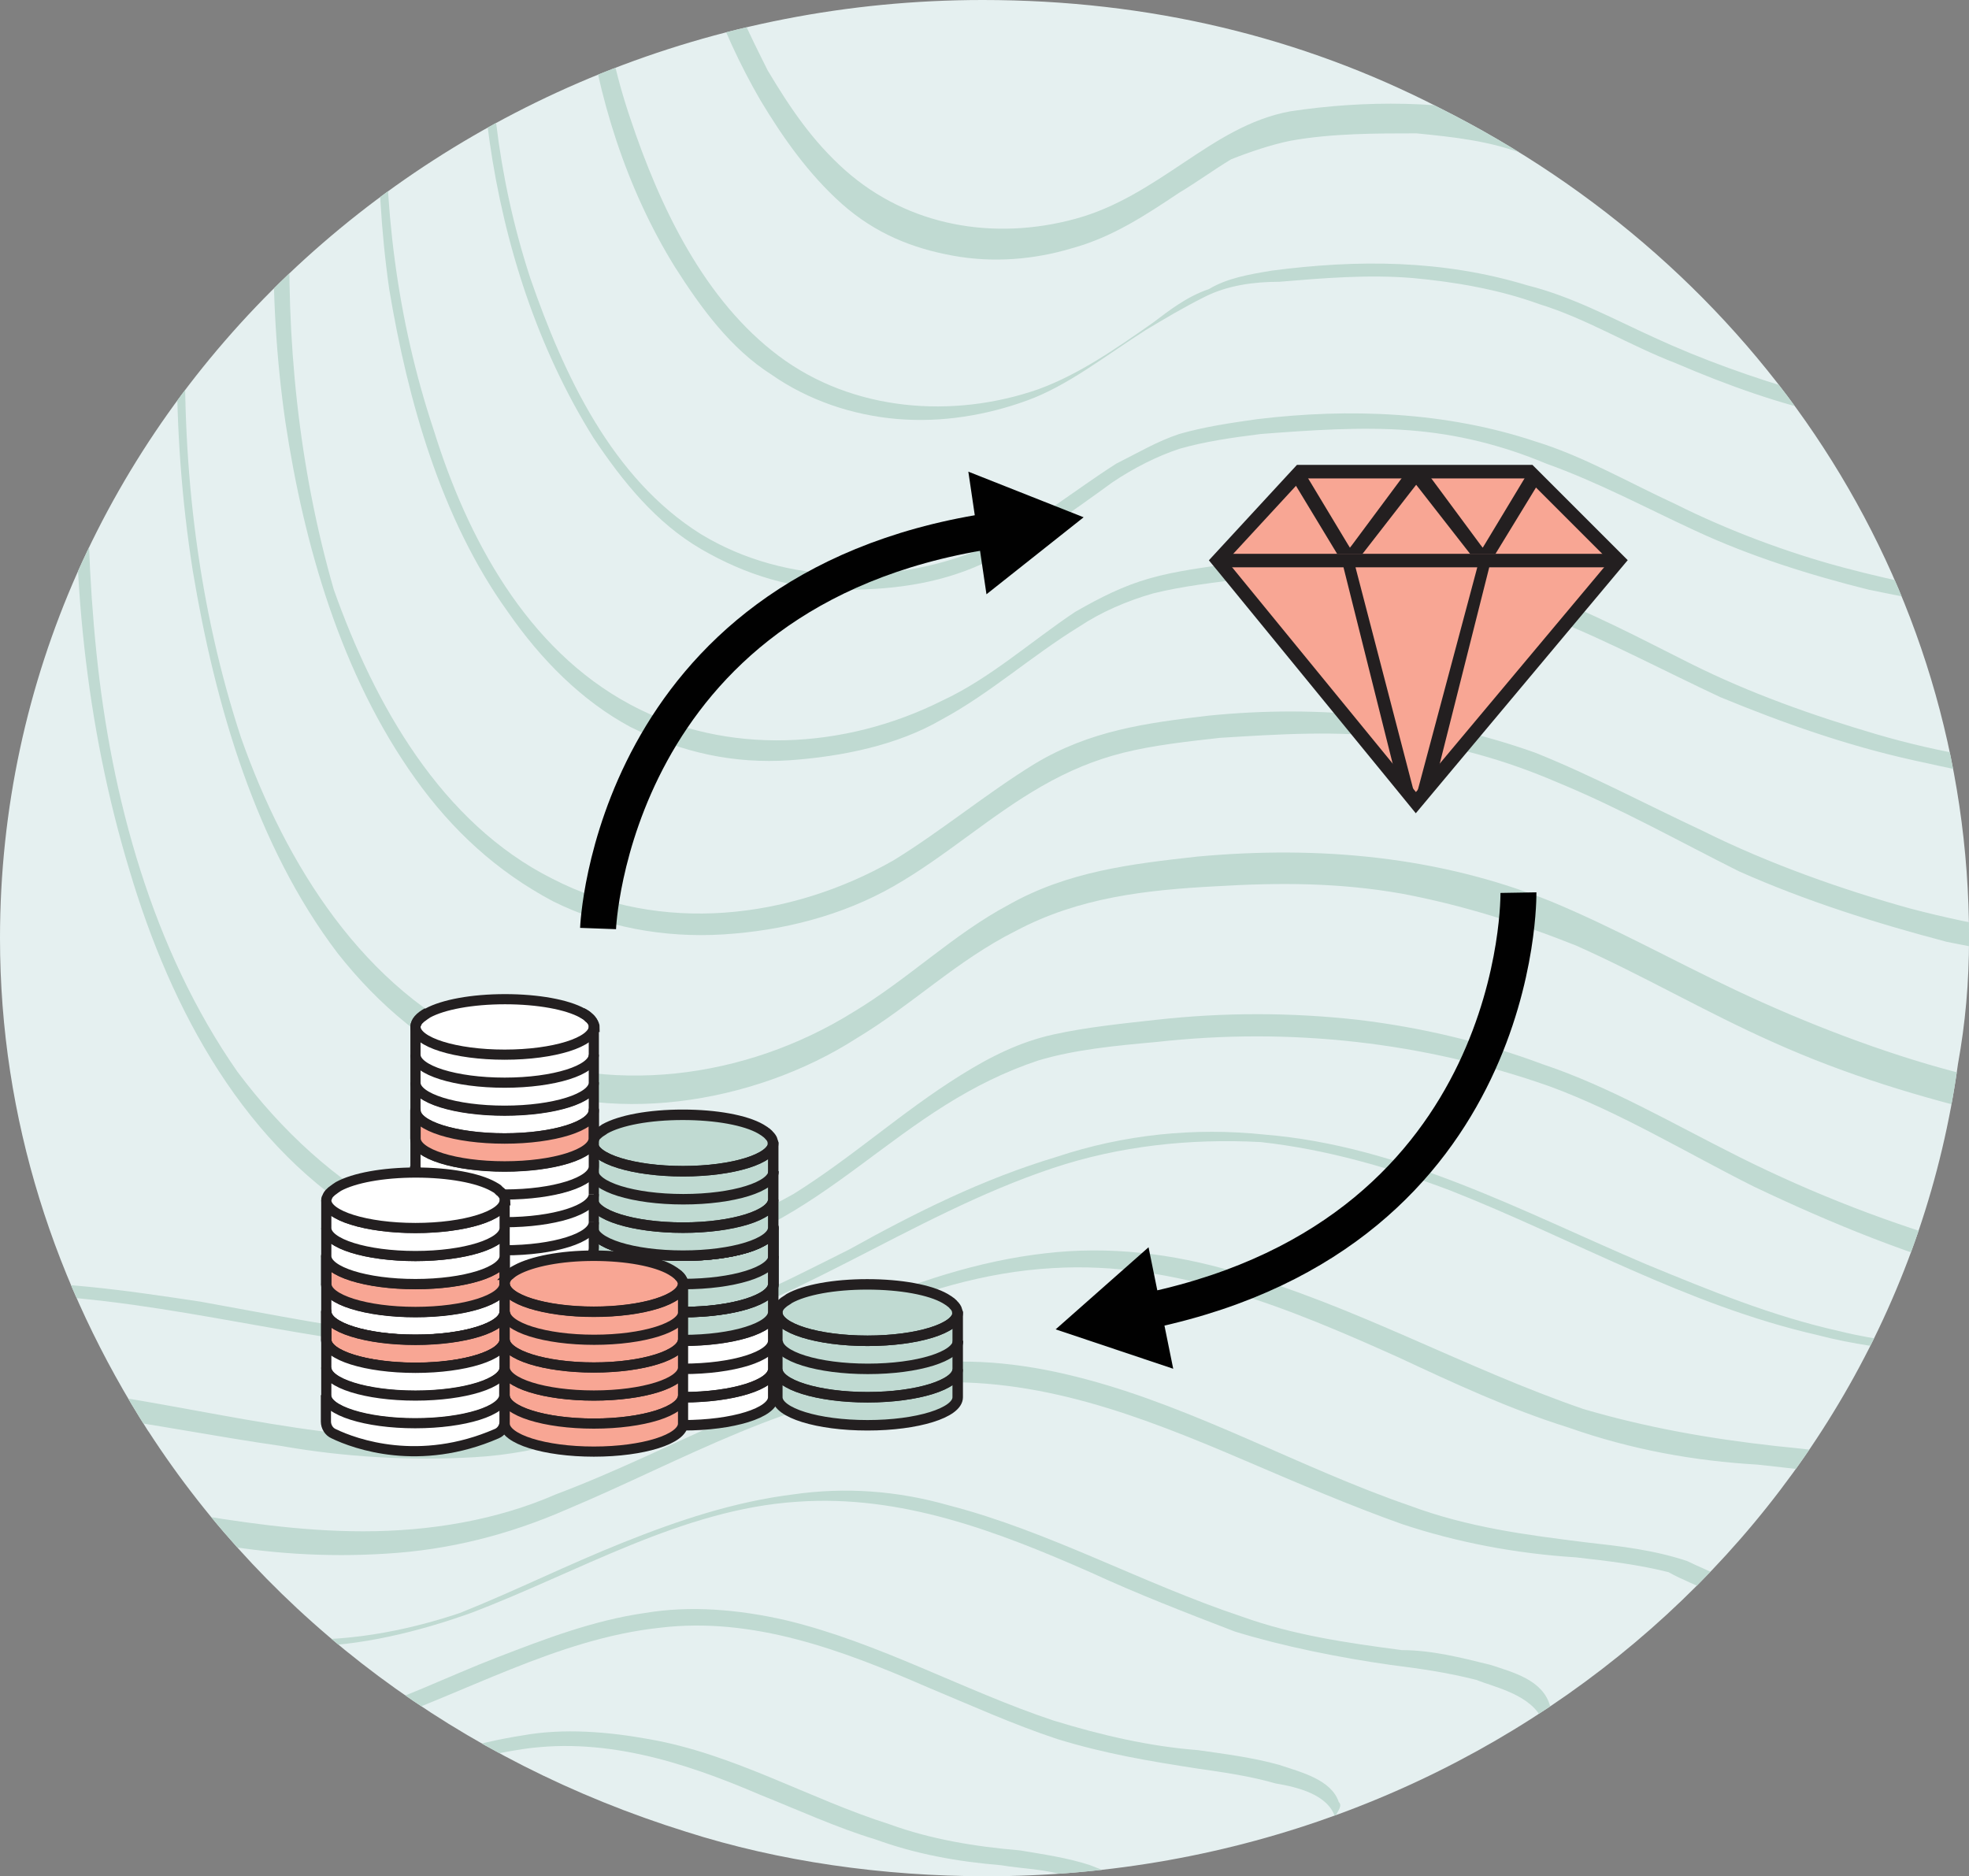 <?xml version="1.0" encoding="UTF-8"?>
<svg id="Layer_1" data-name="Layer 1" xmlns="http://www.w3.org/2000/svg" width="370.28" height="352.85" xmlns:xlink="http://www.w3.org/1999/xlink" viewBox="0 0 370.28 352.85">
  <rect x="0" y="0" width="370.28" height="352.85" fill="#808080" stroke="none"/>
  <defs>
    <clipPath id="clippath">
      <path d="M27.89,269.17C10.46,241.97,0,210.59,0,176.43,0,78.8,82.98,0,184.79,0,216.17,0,244.76,6.97,270.57,20.22h0c59.97,29.99,99.72,88.56,99.72,156.2,0,8.37-.7,16.04-2.09,23.71h0c-11.85,86.47-89.26,152.72-182.7,152.72-19.53,0-39.05-2.79-56.48-8.37-42.54-13.25-78.1-39.75-101.11-75.31" fill="none"/>
    </clipPath>
  </defs>
  <g>
    <path id="SVGID" d="M27.89,269.17C10.46,241.97,0,210.59,0,176.43,0,78.8,82.98,0,184.79,0,216.17,0,244.76,6.97,270.57,20.22h0c59.97,29.99,99.72,88.56,99.72,156.2,0,8.37-.7,16.04-2.09,23.71h0c-11.85,86.47-89.26,152.72-182.7,152.72-19.53,0-39.05-2.79-56.48-8.37-42.54-13.25-78.1-39.75-101.11-75.31" fill="#e5f0f0"/>
    <g clip-path="url(#clippath)">
      <g>
        <path d="M305.43,436.53h0c36.26-40.45,64.85-87.86,98.32-130.4,13.95-18.13,29.99-41.14,55.09-43.23,9.76-.7,18.83,.7,28.59,3.49,11.16,2.79,22.31,6.97,32.77,11.16,23.71,9.76,46.72,23.01,65.55,41.14,15.34,13.95,27.2,30.68,36.26,48.81,9.07,18.13,14.64,38.35,18.13,58.58,4.18,23.71,4.88,46.72,1.39,70.43-3.49,23.01-10.46,46.02-18.13,68.34-3.49,11.16-7.67,23.01-11.16,34.17-4.18,13.25-9.07,26.5-15.34,39.05-6.28,12.55-13.95,23.71-23.71,34.17-9.07,9.76-18.83,18.13-28.59,27.2-19.53,17.43-39.75,34.87-61.37,49.51-19.53,12.55-40.45,23.71-63.46,29.29-22.31,6.28-46.72,6.28-70.43,1.39-23.71-4.88-46.02-14.64-67.64-25.8-23.01-11.85-46.02-25.1-64.85-43.23-16.74-15.34-29.99-34.87-35.56-56.48-5.58-22.31-.7-46.02,9.07-66.94,9.76-20.92,23.71-39.05,36.96-57.88,16.04-22.31,33.47-42.54,51.6-63.46,9.76-9.76,18.13-19.53,26.5-29.29,.7-.7,.7-4.18,0-3.49-18.13,20.92-36.96,41.14-54.39,62.06-16.04,19.53-30.68,39.75-44.63,60.67-12.55,18.83-23.01,39.75-27.2,62.06-3.49,21.62,1.39,43.93,11.85,62.76,11.85,21.62,30.68,38.35,50.91,52.3,20.92,14.64,44.63,26.5,68.34,36.26,23.01,9.76,47.42,16.04,72.52,16.04,23.71,0,46.72-6.28,67.64-16.04,23.01-10.46,43.93-25.1,63.46-41.14,10.46-8.37,20.22-16.74,29.99-25.8,9.76-9.07,20.22-18.13,29.99-28.59,9.07-10.46,16.74-20.92,22.31-32.77,6.28-11.85,11.16-25.8,15.34-38.35,7.67-23.01,16.04-46.72,22.31-70.43,6.28-23.71,11.16-46.02,11.16-69.73,0-22.31-4.18-44.63-9.76-66.25-5.58-19.53-13.95-38.35-25.8-55.09-13.25-18.83-29.99-34.17-48.81-46.02-21.62-14.64-46.72-24.41-71.83-32.08-9.76-2.79-19.53-4.88-29.99-4.18-9.76,.7-19.53,4.88-27.2,11.16-10.46,8.37-18.83,19.53-27.2,29.99-8.37,10.46-16.74,21.62-24.41,32.77-16.74,23.01-32.08,46.72-49.51,69.04-8.37,11.16-16.74,21.62-25.8,31.38,.7,.7,0,4.18,.7,3.49h0Z" fill="#c0dad2"/>
        <path d="M603.19,588.55h0c-7.67,23.01-16.04,46.02-32.08,64.85-7.67,9.07-16.74,17.43-25.1,25.1-9.07,7.67-17.43,15.34-26.5,22.31-32.77,27.2-71.13,51.6-114.36,54.39-21.62,1.39-43.23-3.49-62.76-11.16-20.92-7.67-40.45-18.13-59.27-29.99-18.83-11.85-36.26-25.8-48.81-43.93-11.16-16.04-18.13-34.87-16.74-55.09,1.39-20.22,10.46-39.05,20.92-55.79,11.16-18.13,23.71-35.56,36.26-52.3,14.64-18.83,30.68-36.96,46.72-55.09,16.04-18.13,30.68-36.96,44.63-56.48,13.95-19.53,27.89-39.75,42.54-59.27,6.97-9.76,14.64-19.53,22.31-27.89,6.97-7.67,16.04-15.34,26.5-17.43,10.46-2.09,20.92-.7,30.68,2.09,11.16,2.79,22.31,6.97,32.77,11.85,20.92,9.07,41.14,20.92,57.18,36.96,13.25,12.55,23.71,27.2,31.38,43.93,7.67,16.04,12.55,34.17,16.04,51.6,3.49,20.22,4.18,41.14,1.39,62.06-2.79,20.22-9.07,40.45-15.34,59.97-2.09,9.76-5.58,19.53-8.37,29.29-.7,2.09,2.09,2.79,2.79,.7,13.25-40.45,28.59-81.59,27.2-124.82-.7-19.53-4.88-39.05-10.46-57.88-5.58-17.43-13.25-33.47-24.41-48.12-11.85-16.74-27.89-29.99-45.33-41.14-20.22-12.55-42.54-22.31-66.25-27.89-9.76-2.79-20.22-3.49-30.68-1.39-9.76,2.79-18.83,9.76-25.8,17.43-8.37,9.07-15.34,18.83-23.01,28.59-7.67,9.76-14.64,20.22-22.31,30.68-13.95,20.22-28.59,40.45-43.93,59.97-15.34,19.53-32.77,37.66-48.81,56.48-15.34,18.13-29.29,36.26-42.54,55.79-11.85,16.74-23.01,34.17-29.99,53.69-6.97,19.53-7.67,39.05-1.39,57.88,6.28,19.53,18.83,36.26,34.17,49.51,17.43,15.34,38.35,27.89,59.27,38.35,19.53,9.76,39.75,18.13,61.37,21.62,20.92,3.49,42.54,2.09,63.46-4.18,20.92-6.28,39.75-16.74,57.18-29.29,19.53-13.25,36.96-29.29,55.09-44.63,9.07-7.67,17.43-16.04,25.1-25.8,7.67-9.07,13.95-19.53,18.83-30.68,4.88-11.16,8.37-22.31,12.55-33.47,.7-3.49-1.39-3.49-2.09-1.39h0Z" fill="#c0dad2"/>
        <path d="M592.73,582.97h0c-6.97,20.22-13.95,40.45-27.89,57.18-6.97,7.67-14.64,15.34-22.31,21.62-7.67,6.97-15.34,13.25-23.01,19.53-29.29,23.71-62.76,45.33-101.11,47.42-38.35,2.09-75.31-16.74-106.69-36.96-16.04-10.46-31.38-23.01-42.54-39.05-9.76-14.64-16.04-32.08-14.64-49.51,1.39-18.13,9.76-34.87,18.83-49.51,9.76-16.04,20.92-32.08,32.77-47.42,12.55-16.74,26.5-32.77,40.45-48.12,13.95-16.04,26.5-32.77,39.05-50.21,12.55-17.43,23.71-34.87,36.96-51.6,6.28-8.37,12.55-16.74,20.22-24.41,6.28-6.97,13.95-12.55,23.71-13.95,9.07-1.39,18.83,.7,27.89,3.49,9.76,2.79,19.53,6.28,29.29,11.16,18.13,8.37,35.56,19.53,50.21,33.47,11.16,11.16,20.92,24.41,27.2,39.05,6.97,14.64,11.16,29.99,13.95,46.02,3.49,18.13,4.18,36.26,1.39,54.39-2.79,18.13-7.67,35.56-13.25,53-4.88,6.97-7.67,16.04-10.46,24.41,0,.7-.7,2.09,0,2.09,.7,.7,1.39-.7,1.39-.7,11.85-35.56,25.1-71.13,24.41-108.78-.7-17.43-3.49-34.87-8.37-51.6-4.88-15.34-11.16-29.99-20.22-43.23-22.31-32.08-59.27-52.3-96.23-63.46-9.07-2.79-18.13-4.18-27.89-2.79-9.07,1.39-16.74,6.97-23.01,13.95-6.97,7.67-13.25,16.04-19.53,24.41-6.28,8.37-12.55,17.43-18.83,26.5-12.55,18.13-25.1,36.26-38.35,53.69-13.25,16.74-27.89,32.77-41.84,49.51-13.95,16.04-26.5,33.47-38.35,50.91-10.46,14.64-20.22,29.99-26.5,47.42-6.28,16.74-7.67,34.17-2.79,50.91,4.88,16.74,16.04,32.77,29.29,45.33,14.64,13.95,32.77,24.41,50.91,34.17,16.74,9.07,34.87,16.74,54.39,20.22,18.83,3.49,37.66,2.09,55.79-2.79,18.13-5.58,34.87-13.95,50.91-25.1,17.43-11.85,33.47-25.8,48.81-39.75,7.67-6.97,15.34-13.95,22.31-22.31,6.97-8.37,11.85-17.43,16.74-27.2,4.18-9.76,7.67-19.53,11.16-29.29,0-.7,.7-2.09,0-2.09-3.49-1.39-4.18-.7-4.18,0h0Z" fill="#c0dad2"/>
        <path d="M581.58,578.09h0c-6.28,17.43-12.55,34.87-24.41,49.51-5.58,6.97-12.55,13.25-19.53,18.83-6.97,6.28-13.25,11.16-20.22,16.74-25.1,20.22-54.39,38.35-87.86,39.75-16.74,.7-32.77-3.49-48.12-9.07-15.34-6.28-30.68-15.34-44.63-24.41-13.95-9.76-26.5-20.92-35.56-34.87-7.67-12.55-12.55-27.89-11.16-42.54,1.39-15.34,8.37-29.99,16.74-42.54,8.37-14.64,18.13-28.59,28.59-41.84,11.16-14.64,23.01-28.59,34.87-41.84,11.85-13.95,23.01-28.59,33.47-43.93,10.46-15.34,20.92-30.68,32.08-45.33,5.58-6.97,10.46-14.64,17.43-20.92,5.58-5.58,12.55-9.07,20.92-9.76,8.37-.7,16.74,2.09,24.41,4.18,8.37,2.79,16.74,6.28,25.1,10.46,15.34,7.67,29.99,17.43,41.84,29.29,19.53,20.22,29.99,46.02,34.87,73.92,2.79,15.34,2.79,31.38,.7,47.42-2.09,16.04-6.97,30.68-11.85,46.02-2.79,5.58-5.58,13.25-7.67,20.92,0,.7-.7,2.09,0,2.09,.7,.7,1.39,0,2.09-.7,10.46-30.68,22.31-62.06,20.92-94.84-.7-15.34-3.49-29.99-7.67-44.63-4.18-13.25-9.76-26.5-17.43-37.66-19.53-27.89-50.21-46.02-82.29-56.48-7.67-2.79-16.04-4.88-23.71-4.18-8.37,.7-14.64,4.18-20.22,9.07-6.97,6.28-11.85,13.25-17.43,20.92-5.58,7.67-11.16,15.34-16.74,23.01-11.16,15.34-21.62,31.38-32.77,46.72-11.16,15.34-23.71,29.29-35.56,43.23-11.85,14.64-23.01,29.29-33.47,44.63-9.07,13.25-17.43,26.5-23.01,41.14-5.58,14.64-6.97,29.99-2.79,45.33,4.18,15.34,13.25,27.89,23.71,39.05,12.55,12.55,27.89,22.31,43.93,31.38,14.64,8.37,29.99,15.34,46.72,18.83,16.04,3.49,32.08,2.79,48.12-2.09,16.04-4.18,31.38-11.85,44.63-20.92,14.64-9.76,28.59-21.62,41.84-33.47,6.97-6.28,13.25-12.55,19.53-19.53,5.58-6.97,11.16-15.34,14.64-23.71,3.49-8.37,6.97-17.43,9.76-25.8,0-.7,.7-2.09,0-2.09-2.09-.7-2.79,0-2.79,.7h0Z" fill="#c0dad2"/>
        <path d="M486.74,188.98h0c-4.88,6.97-10.46,13.95-15.34,20.92-4.88,6.28-9.76,12.55-14.64,18.13-4.88,5.58-10.46,9.76-17.43,12.55-6.97,2.09-13.95,2.79-21.62,2.09-31.38-2.09-62.76-11.16-90.65-25.1-12.55-6.28-24.41-13.25-36.96-17.43-11.16-4.18-23.01-6.97-34.87-8.37-12.55-1.39-25.1-1.39-37.66,0-6.28,.7-13.25,1.39-19.53,2.79-6.28,1.39-11.85,4.18-17.43,7.67-11.16,6.97-20.22,15.34-31.38,22.31-11.16,6.28-23.71,10.46-36.96,11.16-13.25,.7-25.8-1.39-36.96-6.97-12.55-6.97-22.31-16.04-30.68-27.2-16.04-23.01-23.71-51.6-26.5-78.8-2.79-27.2-2.09-57.88,2.79-86.47C31.38-26.5,59.97-83.68,96.23-135.98c18.83-27.2,39.75-53,61.37-77.4,20.92-23.01,43.23-44.63,69.73-61.37,11.85-7.67,25.1-13.95,39.05-16.04,14.64-2.09,29.99,.7,43.93,5.58,25.1,8.37,49.51,18.13,73.22,29.29,47.42,23.01,93.44,53.69,126.22,95.53,33.47,41.84,51.6,92.75,53,145.74,.7,25.8-2.79,52.3-10.46,77.4-8.37,29.99-22.31,58.58-38.35,85.07-8.37,13.95-18.13,27.89-27.2,41.14-.7,.7-.7,4.18,.7,2.79,35.56-50.21,66.94-105.3,75.31-167.36,6.97-52.3-2.09-106.69-27.2-152.72-25.8-47.42-66.94-83.68-112.97-110.88-23.71-13.95-48.12-25.8-73.92-36.26-12.55-4.88-25.1-9.76-37.66-13.95-13.95-4.18-28.59-7.67-43.23-4.88-14.64,2.09-28.59,9.76-41.14,17.43-12.55,7.67-25.1,18.13-36.96,28.59-23.71,21.62-44.63,46.02-64.85,71.13C83.68-126.22,48.81-69.73,29.29-6.28,13.25,48.12,7.67,108.78,24.41,163.87c7.67,25.8,21.62,52.3,46.02,66.25,23.01,13.25,51.6,11.85,74.61,0,11.85-6.28,21.62-15.34,32.77-22.31,5.58-3.49,11.16-6.28,17.43-8.37,6.97-2.09,14.64-2.79,22.31-3.49,25.1-2.79,50.21,0,73.92,8.37,13.25,4.88,25.8,12.55,38.35,18.83,14.64,6.97,29.99,13.25,46.02,17.43,15.34,4.18,30.68,6.97,46.72,6.97,6.97,0,13.95-.7,20.22-3.49,6.28-2.79,11.16-7.67,16.04-13.25,10.46-11.85,20.22-25.1,29.29-37.66-.7-2.09-.7-6.28-1.39-4.18h0Z" fill="#c0dad2"/>
        <path d="M526.49-111.57h0c19.53,47.42,23.71,99.02,10.46,147.83-8.37,29.99-21.62,58.58-38.35,84.38-7.67,13.25-16.74,25.8-25.8,37.66-9.07,11.85-18.13,24.41-27.89,35.56-4.18,4.88-9.07,9.07-15.34,11.85-6.28,2.79-13.25,3.49-20.22,2.79-13.95-.7-27.89-3.49-41.84-6.97-13.25-3.49-27.89-9.07-41.14-15.34-11.85-5.58-23.01-11.85-34.87-16.74-20.92-8.37-43.23-10.46-66.25-8.37-12.55,1.39-24.41,2.79-35.56,9.07-10.46,5.58-18.83,13.95-29.29,20.22-20.22,12.55-46.02,16.04-68.34,6.28-23.71-10.46-38.35-34.17-46.72-57.88-16.04-48.81-12.55-104.6,2.09-154.81,16.74-57.18,48.12-108.78,85.07-155.51,18.13-23.01,37.66-46.02,59.27-65.55,10.46-9.76,21.62-18.83,33.47-27.2,11.16-7.67,23.01-14.64,36.26-18.13,25.8-7.67,51.6,3.49,75.31,12.55,23.01,8.37,45.33,18.83,66.25,30.68,42.54,23.71,81.59,55.09,107.39,96.23,6.28,9.76,11.85,20.22,16.04,31.38,.7,1.39,2.09-2.09,1.39-2.79-18.83-46.02-54.39-82.98-95.53-110.88-20.92-13.95-42.54-25.8-65.55-36.26-11.16-4.88-23.01-9.76-34.17-13.95-11.85-4.18-23.71-9.07-36.26-11.16-13.25-2.79-26.5-2.09-39.75,2.79-13.25,4.88-25.1,11.85-36.26,20.22-23.71,16.74-44.63,38.35-63.46,60.67C116.45-157.6,80.89-106.69,57.88-49.51,37.66-.7,27.89,54.39,36.26,107.39c4.18,25.1,11.85,51.6,27.2,71.83,7.67,9.76,17.43,18.13,29.29,23.01,11.16,4.88,23.01,6.28,34.87,4.88,11.85-1.39,23.71-5.58,33.47-11.85,10.46-6.28,18.83-14.64,29.99-20.22,11.85-6.28,24.41-7.67,37.66-8.37,11.85-.7,23.01-.7,34.87,1.39,11.16,2.09,22.31,5.58,32.77,9.76,12.55,5.58,24.41,12.55,36.96,18.13,13.95,6.28,27.89,10.46,42.54,13.95,6.97,1.39,14.64,2.79,21.62,3.49,6.28,.7,13.25,1.39,20.22,.7,13.25-1.39,22.31-9.76,30.68-20.22,9.76-11.85,19.53-24.41,28.59-37.66,18.13-25.8,34.87-52.3,47.42-81.59,11.16-25.1,18.13-52.3,20.92-79.5,2.09-24.41,0-49.51-5.58-73.22-2.79-12.55-6.97-24.41-11.85-35.56,0-2.09-1.39,1.39-1.39,2.09h0Z" fill="#c0dad2"/>
        <path d="M509.05-118.55h0c18.13,43.23,20.92,91.35,8.37,135.98-7.67,27.2-20.22,53.69-35.56,77.4-7.67,11.85-16.04,23.71-24.41,35.56-8.37,11.16-16.74,22.31-25.8,32.77-4.18,4.88-8.37,9.07-14.64,11.16-5.58,2.79-11.85,2.79-18.13,2.79-13.25-.7-26.5-2.79-39.75-6.28-12.55-3.49-26.5-8.37-39.05-14.64-10.46-4.88-20.92-10.46-31.38-14.64-19.53-6.97-40.45-9.07-61.37-6.97-11.85,1.39-22.31,2.79-32.77,9.07-9.07,5.58-17.43,12.55-26.5,18.13-19.53,11.16-43.93,13.95-64.15,3.49-20.92-10.46-33.47-32.77-41.14-54.39-13.25-46.02-9.76-96.93,3.49-142.26,15.34-52.3,44.63-99.02,78.1-141.56,16.74-21.62,34.87-42.54,55.09-60.67,9.76-9.07,19.53-17.43,30.68-24.41,10.46-6.97,21.62-13.95,33.47-17.43,23.71-7.67,48.12,2.09,70.43,10.46,20.92,7.67,41.84,17.43,61.37,28.59,39.05,21.62,75.31,50.91,99.02,89.26,5.58,8.37,10.46,18.13,14.64,28.59,.7,2.09,3.49-.7,2.79-2.09-17.43-42.54-50.21-76.71-87.86-102.51-18.83-13.25-39.75-23.71-60.67-33.47-10.46-4.88-20.92-9.07-31.38-12.55-11.16-4.18-22.31-8.37-34.17-11.16-12.55-2.79-24.41-2.09-36.96,1.39-11.85,4.18-23.01,10.46-33.47,18.13-22.31,15.34-41.14,34.87-59.27,54.39-37.66,42.54-71.83,89.96-93.44,142.95C56.48-18.83,46.72,31.38,53.69,79.5c3.49,23.01,10.46,47.42,24.41,66.94,6.97,9.76,15.34,17.43,25.8,23.01,9.76,4.88,20.92,6.97,32.08,6.28,11.16-.7,22.31-3.49,32.08-9.07,9.76-5.58,18.13-13.25,27.89-18.83,4.88-2.79,9.76-4.88,15.34-6.28,5.58-1.39,11.85-2.09,18.13-2.79,11.16-.7,22.31-1.39,32.77,0,11.16,1.39,20.92,4.18,30.68,8.37,11.85,4.88,23.01,11.16,34.17,16.74,12.55,5.58,25.8,9.76,39.05,13.25,6.97,1.39,13.95,2.79,20.92,3.49,6.28,.7,12.55,1.39,18.83,1.39,6.28-.7,11.85-2.09,16.74-4.88,4.88-3.49,9.07-7.67,12.55-11.85,9.07-10.46,18.13-22.31,26.5-33.47,17.43-23.71,33.47-48.81,45.33-75.31,10.46-23.71,18.13-48.12,20.22-73.92,2.09-23.01,.7-46.72-4.88-69.04-2.79-11.16-6.28-22.31-10.46-32.77-.7-3.49-3.49-1.39-2.79,.7h0Z" fill="#c0dad2"/>
        <path d="M493.01-125.52h0C509.05-85.77,512.54-41.14,499.99,0c-3.49,12.55-9.07,24.41-13.95,36.26-5.58,11.85-11.85,23.71-19.53,34.87-6.97,11.16-14.64,21.62-23.01,32.08-7.67,9.76-15.34,20.22-24.41,29.29-4.18,4.18-8.37,8.37-13.95,9.76-4.88,2.09-10.46,2.09-16.04,2.09-11.85-.7-24.41-2.79-36.26-6.28-11.85-3.49-23.71-7.67-34.87-13.25-9.76-4.88-18.83-9.76-28.59-13.25-18.83-6.28-38.35-7.67-57.88-5.58-4.88,.7-10.46,1.39-15.34,2.79-4.88,1.39-9.07,3.49-13.95,6.28-8.37,5.58-16.04,12.55-25.1,16.74-18.13,9.07-40.45,10.46-58.58,.7-19.53-10.46-30.68-31.38-36.96-51.6-13.95-41.84-10.46-87.17,2.09-129.01,14.64-48.12,41.84-91.35,73.22-130.4,15.34-19.53,32.08-37.66,50.21-54.39,9.07-8.37,18.83-16.04,29.29-23.01,9.76-6.28,19.53-11.85,30.68-15.34,21.62-6.28,43.93,2.79,64.15,9.76,19.53,6.97,38.35,15.34,56.48,25.8,36.26,20.22,69.04,46.72,91.35,82.29,4.88,9.76,9.76,18.83,13.95,27.89,.7,1.39,2.09-2.09,1.39-2.79-16.04-39.05-46.02-71.13-80.89-94.84-17.43-11.85-36.26-21.62-55.09-30.68-9.76-4.18-19.53-8.37-29.29-11.85-9.76-3.49-20.92-7.67-31.38-9.76-11.16-2.09-23.01-1.39-33.47,2.79-11.16,4.18-21.62,10.46-31.38,17.43-20.22,13.95-37.66,31.38-53.69,50.21-34.87,39.05-65.55,82.29-85.77,130.4-17.43,40.45-26.5,85.07-20.22,129.01,3.49,20.92,9.76,43.23,22.31,60.67,6.28,9.07,13.95,16.74,23.01,21.62,9.76,4.88,19.53,6.97,29.99,6.28,9.76-.7,20.22-2.79,28.59-7.67,9.07-4.88,16.74-11.85,25.8-17.43,4.18-2.79,9.07-4.88,13.95-6.28,5.58-1.39,11.85-2.09,17.43-2.79,9.76-.7,20.22-1.39,29.99,0,9.76,1.39,18.83,3.49,27.89,7.67,10.46,4.18,20.92,9.76,31.38,14.64,11.85,4.88,23.71,9.07,36.26,11.85,6.28,1.39,12.55,2.79,18.83,3.49,5.58,.7,11.85,1.39,17.43,.7,5.58-.7,10.46-2.09,15.34-4.88,4.18-2.79,8.37-6.97,11.85-11.16,8.37-9.76,16.74-20.22,25.1-30.68,16.04-21.62,29.99-43.93,41.14-68.34,9.76-21.62,16.74-43.93,18.83-66.94,2.09-20.92,.7-41.84-4.18-62.06-2.79-10.46-5.58-20.92-9.76-30.68-.7-2.09-2.09,1.39-1.39,2.09h0Z" fill="#c0dad2"/>
        <path d="M475.58-132.49h0c14.64,36.26,17.43,76.71,6.28,113.67-3.49,11.16-8.37,21.62-13.25,32.08-5.58,11.16-11.16,21.62-18.13,32.08-6.97,10.46-13.95,20.22-21.62,29.29-6.97,9.07-14.64,18.13-22.31,26.5-3.49,3.49-7.67,6.97-11.85,9.07-4.88,2.09-10.46,2.09-16.04,2.09-11.16-.7-21.62-2.79-32.08-5.58-10.46-2.79-21.62-6.97-31.38-11.85-9.07-4.18-17.43-9.07-26.5-11.85-16.74-5.58-34.87-6.28-52.3-4.18-4.88,.7-9.76,1.39-14.64,2.79-4.18,1.39-7.67,3.49-11.85,5.58-7.67,4.88-15.34,11.16-23.71,15.34-17.43,7.67-38.35,7.67-54.39-2.09-16.74-10.46-25.8-29.99-32.08-48.12-12.55-38.35-8.37-78.8,3.49-116.45,13.95-43.23,38.35-82.29,66.94-117.15,13.95-17.43,29.29-34.17,46.02-48.81,8.37-6.97,16.74-13.95,25.8-20.22s18.13-11.16,28.59-13.95c20.22-5.58,40.45,2.09,58.58,9.07,17.43,6.28,34.87,13.95,50.91,23.01,32.77,18.13,62.76,42.54,82.98,74.61,4.88,8.37,9.07,16.04,12.55,25.1,.7,2.09,2.79-.7,2.09-2.09-14.64-35.56-41.14-64.85-73.22-86.47-16.04-11.16-32.77-20.22-50.21-27.89-8.37-4.18-17.43-7.67-26.5-10.46-9.07-3.49-18.83-6.97-28.59-9.07-10.46-2.09-20.92-2.09-30.68,1.39-9.76,3.49-19.53,9.07-27.89,14.64-18.83,12.55-34.87,27.89-49.51,44.63-32.08,34.87-61.37,74.61-80.19,118.55-15.34,36.26-24.41,76.71-18.83,115.76,2.79,19.53,9.07,39.05,19.53,55.79,5.58,8.37,11.85,16.04,20.22,20.92,8.37,4.88,17.43,7.67,27.2,7.67s18.83-1.39,27.2-5.58c7.67-3.49,15.34-9.07,23.01-14.64,4.18-2.79,8.37-4.88,12.55-6.28,4.88-1.39,9.76-2.09,15.34-2.79,9.07-.7,18.83-1.39,27.89-.7,9.07,.7,17.43,2.79,25.8,6.28,9.76,3.49,18.83,8.37,27.89,12.55,10.46,4.88,21.62,8.37,32.77,11.16,10.46,2.09,22.31,4.88,32.77,4.18,4.88,0,9.76-1.39,13.95-4.18,4.18-2.79,7.67-6.28,11.16-9.76,7.67-9.07,15.34-18.13,23.01-27.2,6.97-9.07,14.64-19.53,20.92-29.29,6.28-10.46,12.55-20.92,17.43-32.08,5.58-11.16,9.76-20.92,12.55-32.77,2.79-9.07,4.88-18.83,5.58-28.59,2.09-19.53,.7-39.05-3.49-57.88-2.09-9.76-4.88-18.83-9.07-27.89,.7-2.09-1.39,.7-.7,2.09h0Z" fill="#c0dad2"/>
        <path d="M458.85-139.47h0c13.25,32.77,15.34,69.04,4.88,102.51-1.39,4.88-3.49,9.76-5.58,14.64-2.09,4.88-4.18,9.76-6.97,14.64-4.88,9.76-10.46,18.83-16.74,27.89-6.28,9.07-12.55,17.43-19.53,25.8-6.97,7.67-13.25,16.04-20.92,23.71-3.49,3.49-6.97,6.28-11.16,7.67-4.18,1.39-9.07,1.39-13.95,1.39-9.76-.7-20.22-2.79-29.29-4.88-9.76-2.79-19.53-6.28-28.59-10.46-7.67-3.49-15.34-7.67-23.71-9.76-16.04-4.88-32.08-4.88-48.12-2.79-4.18,.7-8.37,1.39-11.85,3.49-4.18,1.39-7.67,4.18-10.46,6.28-6.97,4.88-13.95,9.76-21.62,12.55-16.04,5.58-34.87,4.18-48.81-6.28-13.95-10.46-22.31-27.89-27.89-44.63-11.16-32.77-6.28-69.04,4.18-101.81,13.25-39.05,35.56-73.92,62.06-105.3,12.55-15.34,26.5-29.99,41.84-43.23,7.67-6.28,15.34-12.55,23.71-18.13,7.67-4.88,16.04-9.76,25.1-11.85,18.13-4.88,36.26,2.09,53,7.67,16.04,5.58,31.38,12.55,46.02,20.92,29.29,16.74,56.48,38.35,74.61,67.64,2.79,6.97,6.28,14.64,9.76,22.31,0,.7,.7,0,.7-.7s.7-2.09,.7-2.79c-13.25-32.77-37.66-59.27-66.25-78.8-13.95-9.76-29.29-18.13-45.33-25.1-7.67-3.49-16.04-6.28-23.71-9.76-8.37-2.79-17.43-6.28-25.8-7.67-9.76-1.39-18.83-1.39-27.89,2.09-9.07,3.49-17.43,8.37-25.8,13.25-16.74,11.16-31.38,25.1-44.63,39.75-29.99,33.47-55.79,68.34-73.22,108.09C113.67-69.04,105.3-33.47,110.18,.7c2.09,17.43,7.67,34.87,16.74,49.51,4.88,7.67,10.46,15.34,18.13,20.22,6.97,4.88,15.34,7.67,23.71,8.37,8.37,.7,16.74-.7,24.41-3.49,7.67-2.79,14.64-8.37,22.31-13.25,3.49-2.09,6.97-4.18,11.16-6.28,4.18-2.09,9.07-2.79,13.95-2.79,8.37-.7,16.74-1.39,25.1-.7,7.67,.7,16.04,2.09,23.71,4.88,9.07,2.79,16.74,7.67,25.8,11.16,9.76,4.18,19.53,7.67,29.29,9.76,4.88,1.39,10.46,2.09,15.34,2.79,4.88,1.39,9.76,1.39,14.64,1.39s9.07-1.39,12.55-3.49c4.18-2.09,6.97-5.58,9.76-9.07,7.67-8.37,15.34-16.74,22.31-25.1,13.25-16.74,26.5-34.87,34.87-55.09,4.18-9.76,9.07-18.83,11.85-29.29,2.09-8.37,4.18-16.74,4.88-25.8,2.09-17.43,.7-34.87-2.79-51.6-2.09-8.37-4.88-17.43-7.67-25.8,0-.7-.7,0-.7,.7-.7,1.39-.7,2.09-.7,2.79h0Z" fill="#c0dad2"/>
        <path d="M442.11-146.44h0c11.85,29.29,13.25,61.37,3.49,91.35-1.39,4.18-3.49,9.07-5.58,13.25-2.09,4.18-4.18,8.37-6.28,12.55-4.18,8.37-9.76,16.74-15.34,24.41-5.58,7.67-11.85,15.34-18.13,23.01-6.28,6.97-11.85,13.95-18.83,20.22-2.79,2.79-6.28,4.88-9.76,6.28-4.18,1.39-8.37,1.39-12.55,.7-9.07-.7-18.13-2.09-26.5-4.88-9.07-2.09-17.43-5.58-25.8-9.76-6.97-3.49-13.95-6.28-20.92-8.37-13.95-3.49-29.29-3.49-43.23-1.39-7.67,1.39-13.95,5.58-20.22,9.76-6.28,4.18-12.55,8.37-20.22,10.46-15.34,4.18-31.38,1.39-43.23-9.07-6.28-5.58-10.46-11.85-14.64-18.83-3.49-6.97-6.97-13.95-9.07-21.62-9.76-27.89-5.58-59.27,4.18-87.17,11.85-34.17,32.08-64.85,55.09-92.05,11.85-13.95,24.41-26.5,37.66-38.35,6.97-5.58,13.95-11.16,21.62-16.04,6.97-4.18,14.64-8.37,22.31-10.46,16.04-4.18,32.08,1.39,47.42,6.97,13.95,4.88,27.89,11.16,41.14,18.13,26.5,14.64,50.21,34.87,66.25,60.67,4.18,6.28,7.67,13.25,11.16,20.22,0,.7,.7,0,.7-.7s.7-2.09,0-2.79c-11.85-29.29-33.47-53-58.58-70.43-12.55-9.07-26.5-16.04-40.45-22.31-6.97-2.79-13.95-5.58-21.62-8.37s-15.34-5.58-23.01-6.28c-8.37-1.39-16.74-.7-25.1,2.09-8.37,2.79-16.04,6.97-23.01,11.85-15.34,9.76-28.59,22.31-41.14,35.56-26.5,27.2-49.51,58.58-64.85,93.44-12.55,27.89-20.22,58.58-16.74,89.26,1.39,15.34,6.97,30.68,14.64,43.93,4.18,6.97,9.07,13.95,15.34,19.53,6.28,5.58,13.25,8.37,20.92,9.76,7.67,1.39,15.34,.7,22.31-1.39,7.67-2.09,13.95-6.28,20.22-10.46,3.49-2.09,6.28-4.18,9.76-6.28,3.49-1.39,7.67-2.79,11.16-3.49,7.67-1.39,16.04-1.39,23.71-1.39,6.97,.7,13.95,1.39,20.92,4.18,7.67,2.79,14.64,6.28,22.31,9.76,8.37,3.49,17.43,6.97,26.5,9.07,4.88,1.39,9.07,2.09,13.95,2.79,4.18,.7,9.07,1.39,13.25,.7,4.18,0,7.67-1.39,11.16-3.49,3.49-2.09,6.28-4.88,9.07-7.67,6.97-6.97,13.25-13.95,19.53-21.62,6.28-7.67,12.55-15.34,17.43-23.01,2.79-4.18,5.58-8.37,7.67-12.55,2.09-4.18,4.18-8.37,6.28-12.55,4.18-8.37,8.37-16.74,11.16-25.8,2.09-7.67,4.18-15.34,4.88-23.01,2.09-15.34,1.39-31.38-2.09-46.72-1.39-7.67-4.18-15.34-6.97-22.31,0-.7-.7,0-1.39,.7,1.39-1.39,1.39-.7,2.09,0-.7,0,0,0,0,0h0Z" fill="#c0dad2"/>
        <path d="M119.94,253.13c27.89-6.28,50.91-24.41,78.1-33.47,12.55-4.18,25.8-5.58,39.05-4.88,12.55,1.39,24.41,4.88,35.56,9.07,23.01,9.07,44.63,21.62,69.04,27.2,13.25,3.49,27.2,3.49,41.14,5.58,6.28,1.39,13.95,2.79,19.53,6.97,3.49,2.79,3.49,5.58,1.39,9.76-2.09,2.79-4.18,6.28-6.28,9.07-38.35,51.6-76.71,103.21-117.85,152.72-38.35,46.72-83.68,89.96-106.69,147.14-5.58,13.25-9.07,27.2-12.55,41.14s-7.67,28.59-16.04,41.84c-13.95,22.31-41.84,29.99-66.25,36.96-26.5,6.97-54.39,11.16-82.29,8.37-27.89-2.79-51.6-11.85-74.61-25.1-45.33-27.2-77.4-71.83-91.35-122.73-13.95-51.6-9.76-105.99,7.67-156.2,10.46-29.29,25.1-56.48,42.54-82.29,14.64-21.62,29.29-43.93,51.6-59.27,19.53-13.95,43.23-21.62,67.64-21.62,27.89,0,54.39,8.37,81.59,10.46,13.25,2.79,26.5,2.09,39.05-.7,1.39,0,2.09-4.18,0-3.49-27.89,6.28-55.09,0-82.29-4.88-13.95-2.09-27.89-4.18-42.54-3.49-11.85,.7-24.41,2.79-35.56,6.97-22.31,8.37-41.84,23.71-56.48,41.84-9.07,11.16-17.43,23.71-25.8,36.26-8.37,13.25-16.74,26.5-23.71,41.14-25.1,49.51-38.35,105.3-32.08,161.08,5.58,52.3,29.29,101.81,68.34,138.07,19.53,18.13,42.54,32.08,67.64,40.45,26.5,9.07,54.39,11.16,81.59,7.67,13.95-1.39,27.2-4.88,40.45-8.37,12.55-3.49,25.1-6.97,36.96-12.55,11.85-5.58,21.62-13.25,28.59-23.71,7.67-11.85,11.85-25.8,16.04-39.75,4.18-14.64,7.67-29.99,13.25-43.93,5.58-14.64,13.25-28.59,21.62-41.84,17.43-27.2,38.35-50.91,59.27-75.31,42.54-48.81,82.29-100.42,121.34-152.72,4.88-6.28,9.76-13.25,14.64-19.53,4.88-6.28,9.76-12.55,13.95-18.83,2.79-4.18,4.18-9.07,.7-13.25-4.18-4.88-11.85-6.97-17.43-8.37-13.95-3.49-28.59-2.79-42.54-6.28-12.55-2.79-24.41-7.67-36.26-12.55-23.01-9.76-46.02-22.31-71.83-24.41-13.25-1.39-26.5,0-39.05,4.18-13.95,4.18-26.5,10.46-39.05,17.43-12.55,6.28-25.8,13.25-39.75,16.04-1.39-1.39-2.09,2.79,0,2.09h0Z" fill="#c0dad2"/>
        <path d="M367.49,288h0c.7,3.49-3.49,7.67-5.58,10.46-2.09,3.49-4.18,6.28-6.97,9.76-4.18,6.28-8.37,11.85-13.25,18.13-8.37,11.85-17.43,23.71-25.8,35.56-17.43,23.71-36.26,46.72-55.09,69.73-18.83,23.01-37.66,43.23-55.79,65.55-18.13,21.62-34.17,44.63-46.72,70.43-5.58,11.85-9.76,24.41-13.25,36.96-3.49,13.25-6.28,26.5-11.85,39.05-4.88,11.85-12.55,21.62-23.71,28.59-10.46,6.28-21.62,10.46-33.47,13.95-23.71,6.97-48.81,11.85-73.92,10.46-25.1-.7-48.81-6.97-70.43-18.13-43.23-22.31-76.71-61.37-92.05-107.39-15.34-45.33-15.34-94.84-2.09-140.86,8.37-27.89,20.92-53.69,36.26-78.8,7.67-11.85,15.34-23.71,24.41-35.56,6.28-9.07,13.95-17.43,22.31-24.41,16.74-13.95,36.96-23.71,58.58-26.5,25.1-2.79,49.51,3.49,73.92,6.97,11.85,2.09,24.41,2.79,36.26,2.09,12.55-.7,25.1-4.88,36.26-9.76,23.71-10.46,46.72-24.41,72.52-25.8,23.01-1.39,44.63,7.67,64.85,16.74,10.46,4.88,20.92,9.76,32.08,13.25,11.85,4.18,23.71,6.28,35.56,6.97,6.28,.7,13.25,1.39,19.53,2.79,6.97,1.39,15.34,3.49,17.43,9.76,0,.7,1.39-2.09,1.39-2.79-2.09-5.58-9.07-8.37-14.64-9.76-6.28-2.09-13.25-2.79-20.22-3.49-12.55-1.39-24.41-3.49-36.26-6.97-22.31-7.67-43.23-19.53-65.55-25.8-11.85-3.49-23.71-4.88-35.56-3.49-12.55,1.39-25.1,5.58-36.26,10.46-12.55,5.58-23.71,11.85-36.26,16.74-12.55,4.18-26.5,7.67-39.75,7.67-25.8,.7-50.21-6.97-76.01-9.76-11.85-1.39-24.41-1.39-36.26,.7-10.46,2.09-20.92,5.58-30.68,11.16s-18.13,11.85-25.8,18.83c-9.07,8.37-16.04,18.13-23.01,27.89-16.74,23.01-31.38,47.42-42.54,73.92-19.53,45.33-27.89,96.23-19.53,145.74,8.37,48.12,33.47,92.05,71.83,122.73,19.53,15.34,41.84,26.5,66.25,32.77,25.1,6.28,52.3,5.58,77.4,1.39,11.85-2.09,23.71-5.58,35.56-9.07,11.16-3.49,23.01-8.37,32.77-15.34,20.92-15.34,26.5-43.23,32.77-66.94,7.67-28.59,21.62-55.09,39.05-78.8,17.43-23.71,36.96-46.02,55.79-68.34,39.05-46.02,76.01-94.14,111.57-142.95,4.18-5.58,8.37-11.16,11.85-17.43,2.79-3.49,4.88-7.67,3.49-12.55,0-.7-.7,0-.7,.7-.7,.7-.7,2.09-.7,2.79h0Z" fill="#c0dad2"/>
        <path d="M328.44,305.43c.7,3.49-2.09,6.28-4.18,9.07-2.09,2.79-4.18,5.58-5.58,8.37-3.49,5.58-7.67,11.16-11.16,16.04-7.67,11.16-15.34,22.31-23.71,33.47-16.04,21.62-32.77,41.84-50.21,62.76-16.74,20.22-34.87,40.45-50.91,61.37-16.04,20.22-31.38,41.14-42.54,64.85-5.58,11.16-9.76,23.01-13.25,34.87-3.49,11.85-6.28,24.41-11.85,36.26-4.88,10.46-11.85,19.53-21.62,25.8-9.07,5.58-19.53,9.07-29.99,12.55-22.31,6.28-45.33,10.46-68.34,9.07-22.31-1.39-43.93-6.97-64.15-16.74-39.75-21.62-70.43-57.18-85.07-99.72-14.64-41.14-13.95-86.47-2.09-128.31,6.97-25.1,18.83-49.51,32.08-71.83,6.97-11.16,13.95-21.62,21.62-32.77,6.28-8.37,12.55-16.04,20.22-22.31,15.34-13.25,33.47-21.62,53-24.41,23.01-2.79,46.02,2.79,68.34,6.28,11.16,2.09,22.31,2.79,33.47,2.09,11.85-.7,23.01-3.49,34.17-8.37,21.62-9.07,42.54-21.62,66.94-23.71,21.62-1.39,41.14,6.28,60.67,14.64,9.76,4.18,19.53,8.37,29.29,11.85,10.46,3.49,21.62,5.58,32.77,6.28,6.28,.7,11.85,1.39,17.43,2.79,4.88,2.79,13.25,4.88,14.64,9.76,.7,1.39,.7,0,1.39,0,.7-.7,.7-2.09,0-2.79-1.39-4.88-8.37-6.97-12.55-9.07-6.28-2.09-12.55-2.79-18.83-3.49-11.16-1.39-22.31-2.79-33.47-6.97-20.22-6.97-39.75-18.13-60.67-23.71-10.46-2.79-20.92-4.18-32.08-2.79-11.85,1.39-23.01,4.88-34.17,9.76-11.16,4.88-22.31,10.46-33.47,14.64-11.16,4.88-23.71,6.97-36.26,6.97-23.71,0-46.72-6.97-69.73-9.07-11.16-.7-21.62-.7-32.77,.7-9.76,2.09-19.53,5.58-28.59,10.46-18.13,9.76-32.08,25.1-43.93,41.84-15.34,21.62-29.29,43.93-39.75,68.34-18.13,42.54-25.8,89.26-17.43,134.59,7.67,43.93,30.68,84.38,66.25,112.27,17.43,13.95,38.35,24.41,59.97,29.99,23.01,5.58,46.72,6.28,69.73,2.09,11.16-2.09,22.31-4.18,32.77-7.67,10.46-3.49,20.92-6.97,29.99-13.25,20.22-13.25,25.8-39.05,32.08-61.37,3.49-12.55,7.67-25.1,13.95-36.96,6.28-12.55,13.25-24.41,20.92-35.56,15.34-22.31,32.77-42.54,50.21-62.76,18.13-20.92,35.56-41.84,52.3-63.46,17.43-21.62,33.47-44.63,48.81-67.64,3.49-5.58,6.97-10.46,10.46-16.04,2.79-4.18,5.58-8.37,4.88-13.25,1.39,0,0,2.79,0,4.18h0Z" fill="#c0dad2"/>
        <path d="M290.09,323.56c.7,2.79-2.09,6.28-3.49,8.37-1.39,2.79-3.49,4.88-4.88,7.67-2.79,4.88-6.28,9.76-9.76,14.64-6.97,10.46-13.95,20.92-20.92,30.68-14.64,19.53-30.68,38.35-46.02,57.18-15.34,18.83-31.38,36.96-46.02,55.79-14.64,18.13-27.89,37.66-37.66,58.58-4.88,10.46-9.07,20.92-11.85,31.38-3.49,11.16-6.28,22.31-11.16,32.08-4.88,9.76-11.16,18.13-20.92,23.01-8.37,4.88-18.13,8.37-27.89,11.16-20.22,5.58-40.45,8.37-61.37,6.97-20.22-1.39-40.45-6.28-58.58-16.04-36.26-18.83-64.15-50.91-77.4-89.26-13.25-36.96-13.25-78.1-2.79-116.45,6.28-23.01,16.74-44.63,29.29-64.85,6.28-10.46,13.25-20.22,20.22-29.99,5.58-7.67,11.16-13.95,18.13-20.22,13.95-11.85,30.68-20.22,48.81-23.01,20.22-2.79,41.14,2.09,60.67,5.58,10.46,1.39,20.22,2.79,30.68,2.79s21.62-2.79,31.38-6.28c20.22-7.67,39.75-19.53,61.37-20.92,19.53-1.39,37.66,5.58,55.09,13.25,9.07,4.18,18.13,7.67,27.2,11.16,9.07,2.79,19.53,4.88,29.29,6.28,5.58,.7,10.46,1.39,16.04,2.79,3.49,1.39,10.46,2.79,12.55,7.67,.7,.7,1.39-2.09,1.39-2.79-1.39-4.88-6.97-6.28-11.16-7.67-5.58-1.39-11.16-2.79-16.74-2.79-10.46-1.39-20.22-2.79-29.99-6.28-18.83-6.28-36.26-16.04-55.09-20.92-9.76-2.79-19.53-3.49-29.29-2.09-11.16,1.39-21.62,4.88-32.08,9.07-10.46,4.18-20.22,9.07-30.68,13.25-10.46,3.49-21.62,5.58-33.47,4.88-21.62-.7-41.84-6.97-63.46-8.37-18.83-1.39-37.66,1.39-55.09,11.16-7.67,4.18-14.64,9.76-21.62,16.04-6.97,6.97-13.25,14.64-18.83,23.01-13.95,19.53-26.5,39.75-35.56,62.06-16.04,38.35-22.31,80.19-15.34,121.34,3.49,19.53,10.46,39.05,20.22,56.48,10.46,18.13,24.41,33.47,41.14,46.02,16.74,12.55,34.17,21.62,53.69,26.5,20.92,5.58,43.23,5.58,64.85,2.79,9.76-1.39,20.22-4.18,29.29-6.97,9.76-2.79,19.53-6.97,27.89-12.55,18.13-12.55,23.01-36.26,29.29-55.79,13.95-47.42,46.72-85.77,78.1-122.73,16.04-19.53,32.77-38.35,48.12-57.88,15.34-19.53,29.29-39.75,43.23-60.67,2.79-4.88,6.28-9.76,9.07-13.95,2.09-3.49,4.18-7.67,3.49-11.85,0-.7-.7,0-1.39,.7,0-2.09-.7-.7,0,0h0Z" fill="#c0dad2"/>
        <path d="M251.04,341.69h0c.7,2.09-1.39,4.88-2.79,6.97-1.39,2.09-2.79,4.88-4.18,6.97-2.79,4.18-4.88,9.07-7.67,13.25-5.58,9.76-11.85,18.83-18.13,27.89-12.55,17.43-27.2,34.17-41.84,50.91-13.95,16.74-27.89,32.77-41.14,50.21-13.25,17.43-25.1,34.87-34.17,54.39-4.18,9.07-7.67,18.13-11.16,27.89-2.79,9.76-5.58,19.53-10.46,29.29-4.18,8.37-10.46,16.04-18.83,20.92-7.67,4.88-16.74,7.67-25.1,9.76-18.13,4.88-36.96,6.97-55.79,5.58-18.13-1.39-36.26-6.28-52.3-14.64-32.77-16.74-57.88-45.33-69.73-79.5-11.85-33.47-12.55-70.43-3.49-105.3,5.58-20.22,14.64-39.75,25.8-57.88,5.58-9.07,11.85-18.13,18.13-27.2,4.88-6.97,10.46-13.25,16.74-18.83,11.85-10.46,26.5-18.13,42.54-20.22,18.13-2.79,36.96,1.39,55.09,4.18,18.83,3.49,37.66,4.88,55.79-1.39,18.83-6.28,36.26-16.74,55.79-18.83,17.43-2.09,34.17,4.18,50.21,11.16,8.37,3.49,16.04,6.97,24.41,9.76,9.07,2.79,17.43,4.18,26.5,5.58,4.88,.7,9.76,1.39,14.64,2.79,4.18,.7,9.76,2.09,11.16,6.28,0,.7,.7-.7,0,0,.7-1.39,1.39-2.09,.7-2.79-1.39-4.18-6.97-5.58-11.16-6.97-4.88-1.39-10.46-2.09-15.34-2.79-9.07-.7-18.13-2.79-27.2-5.58-16.74-5.58-32.77-14.64-50.21-18.83-9.07-2.09-18.13-2.79-26.5-1.39-9.76,1.39-18.83,4.88-27.89,8.37-9.07,3.49-18.83,8.37-28.59,11.16-10.46,2.09-20.22,3.49-29.99,2.79-19.53-1.39-38.35-6.97-57.88-7.67-16.74-.7-33.47,2.79-48.12,11.16-6.97,4.18-13.25,9.07-19.53,14.64-6.28,6.28-11.85,13.95-17.43,21.62-11.85,17.43-23.01,35.56-30.68,55.09-13.95,34.87-19.53,72.52-12.55,109.48,3.49,17.43,9.76,34.87,18.83,50.21,9.76,16.04,22.31,29.99,36.96,41.14,14.64,11.16,31.38,19.53,49.51,23.71,18.83,4.88,39.05,5.58,57.88,2.79,9.07-1.39,18.13-3.49,26.5-6.28,9.07-2.79,17.43-6.28,25.1-11.16,16.04-11.16,20.92-32.77,26.5-50.21,13.25-43.23,42.54-78.1,70.43-112.27,13.95-16.74,29.29-33.47,43.23-50.91,13.95-17.43,25.8-35.56,36.96-55.09,2.79-4.18,4.88-8.37,7.67-12.55,2.09-3.49,3.49-6.97,2.79-11.16,0-.7-.7,0-.7,.7,.7,.7,.7,2.09,.7,2.79h0Z" fill="#c0dad2"/>
        <path d="M211.99,359.13c.7,2.09-.7,3.49-1.39,4.88-.7,2.09-2.09,4.18-3.49,6.28-2.09,4.18-4.18,7.67-6.28,11.85-4.88,8.37-9.76,16.74-14.64,24.41-11.16,16.04-23.71,29.99-36.96,44.63-12.55,14.64-25.1,29.29-36.26,44.63-11.85,15.34-22.31,31.38-30.68,48.12-4.18,8.37-7.67,16.74-10.46,25.8-2.79,8.37-5.58,17.43-9.07,25.1-3.49,7.67-8.37,14.64-16.04,19.53-6.97,4.18-14.64,6.97-22.31,9.07-16.04,4.88-32.77,6.28-50.21,4.88-16.04-1.39-32.77-5.58-47.42-12.55-29.29-14.64-51.6-39.75-63.46-69.73-11.16-29.99-11.85-61.37-4.18-91.35,4.88-18.13,12.55-35.56,21.62-52.3,4.88-8.37,9.76-16.04,15.34-23.71,4.18-6.28,9.07-11.85,14.64-17.43,10.46-9.76,23.01-16.74,36.96-19.53,16.04-3.49,32.77,0,48.81,2.79,17.43,2.79,34.17,4.88,50.21,.7,16.74-4.18,32.77-13.25,50.21-16.04,16.04-2.79,31.38,2.09,46.02,8.37,6.97,2.79,14.64,6.28,21.62,8.37,7.67,2.79,15.34,4.18,23.71,4.88,4.18,.7,8.37,.7,12.55,2.09,2.09,.7,4.18,1.39,6.28,2.09,2.09,1.39,4.18,2.09,4.88,4.18s2.79-.7,2.09-2.09c-1.39-3.49-5.58-4.88-9.07-6.28-4.18-1.39-9.07-2.09-13.25-2.79-8.37-.7-16.74-2.09-24.41-4.88-15.34-4.88-29.29-13.25-45.33-16.04-7.67-1.39-16.04-2.09-23.71-.7-9.07,1.39-17.43,4.18-25.8,6.97-8.37,2.79-17.43,6.97-26.5,9.07-8.37,2.09-17.43,2.79-26.5,2.09-17.43-1.39-34.17-6.28-51.6-6.97-14.64-.7-29.29,2.79-41.84,9.76-13.25,7.67-23.71,18.83-32.08,32.08-11.16,16.04-20.92,32.08-27.89,50.21-12.55,30.68-16.74,64.85-10.46,97.63,3.49,16.04,9.07,31.38,17.43,44.63,8.37,13.95,20.22,26.5,32.77,36.26,27.2,20.22,62.06,28.59,95.53,24.41,8.37-.7,16.04-2.79,23.71-4.88,7.67-2.09,15.34-4.88,22.31-9.76,14.64-10.46,19.53-29.29,25.1-45.33,12.55-37.66,36.96-69.73,62.06-99.72,12.55-15.34,25.8-29.29,38.35-44.63,12.55-15.34,23.01-31.38,32.08-48.81,2.09-3.49,4.18-7.67,5.58-11.16,1.39-3.49,3.49-6.97,2.79-10.46,0-.7-.7-.7-1.39,0,0-.7,0,.7,0,1.39Z" fill="#c0dad2"/>
        <path d="M172.94,377.26c.7,1.39,0,2.79-.7,4.18-.7,2.09-1.39,3.49-2.09,5.58-1.39,3.49-2.79,6.97-4.88,10.46-3.49,7.67-7.67,14.64-11.85,21.62-9.07,13.95-20.92,25.8-32.08,38.35-11.16,12.55-21.62,25.1-31.38,38.35-9.76,13.25-18.83,27.2-26.5,41.84-3.49,6.97-6.97,14.64-9.76,22.31-2.79,7.67-4.88,14.64-8.37,22.31-3.49,6.97-6.97,13.25-13.25,17.43-5.58,4.18-12.55,6.28-19.53,8.37-13.95,4.18-28.59,5.58-43.23,4.18-14.64-1.39-28.59-4.88-41.84-10.46-25.8-11.85-46.72-33.47-57.18-59.97-10.46-25.1-11.85-53.69-5.58-80.89,3.49-16.04,9.76-30.68,17.43-45.33,4.18-6.97,8.37-13.95,13.25-20.92,4.18-5.58,8.37-11.16,13.25-16.04,9.07-8.37,19.53-15.34,31.38-18.13,13.95-3.49,27.89-1.39,41.84,.7,14.64,2.79,29.29,4.88,43.93,2.79,7.67,0,15.34-2.79,23.01-5.58,7.67-2.09,14.64-4.88,22.31-6.28,6.97-1.39,13.95-1.39,21.62,0,6.97,1.39,13.25,3.49,19.53,5.58,6.28,2.79,12.55,5.58,19.53,7.67,6.28,2.09,13.25,4.18,20.92,4.88,3.49,.7,7.67,.7,11.16,1.39,2.09,.7,3.49,.7,5.58,1.39,.7,1.39,2.79,2.09,3.49,4.18,.7,2.09,2.79-.7,2.09-2.09-1.39-3.49-5.58-4.88-8.37-5.58-4.18-1.39-7.67-1.39-11.85-2.09-7.67-.7-14.64-2.09-21.62-4.18-13.25-4.18-25.8-11.16-39.75-13.95-6.97-1.39-14.64-1.39-21.62,0-7.67,1.39-16.04,4.18-23.71,6.28-7.67,2.79-15.34,5.58-23.71,6.28-7.67,1.39-15.34,.7-23.01,0-15.34-1.39-29.99-5.58-45.33-5.58-12.55,0-25.1,3.49-36.26,10.46-11.85,6.97-20.22,17.43-27.89,28.59-9.76,13.95-18.13,28.59-23.71,43.93-10.46,27.2-13.25,57.18-6.97,85.77,3.49,13.95,8.37,27.2,16.04,38.35,7.67,11.85,18.13,22.31,29.99,30.68,11.85,8.37,25.1,14.64,39.05,17.43,14.64,3.49,29.99,4.88,45.33,2.79,6.97-.7,13.95-2.79,20.92-4.88,6.97-2.09,13.25-4.88,18.83-9.07,12.55-9.76,16.74-26.5,22.31-40.45,11.85-32.08,32.08-60.67,53.69-86.47,11.16-13.25,23.01-25.1,34.17-38.35,10.46-13.25,19.53-27.2,26.5-42.54,1.39-3.49,2.79-6.28,4.18-9.76,1.39-2.79,2.79-6.28,1.39-9.07,0-.7-.7-.7-1.39-.7,.7,2.09,.7,2.79,.7,4.18h0Z" fill="#c0dad2"/>
      </g>
    </g>
  </g>
  <g>
    <g>
      <polygon points="304.38 105.42 303.32 106.68 270.04 146.43 266.26 150.95 262.62 146.49 230.06 106.68 229.02 105.42 230.19 104.15 242.7 90.59 244.45 88.7 287.66 88.7 289.83 90.87 303.11 104.15 304.38 105.42" fill="#f8a694" stroke="#231f20" stroke-miterlimit="10" stroke-width="2.54"/>
      <path d="M303.11,104.15h-72.91l-1.18,1.27,1.04,1.27h22.59l9.97,39.81,3.64,4.45,3.78-4.51,10.02-39.75h23.26l1.06-1.27-1.27-1.27Zm-36.9,45.98l-11.3-43.44h22.9l-11.6,43.44Z" fill="#231f20"/>
      <polygon points="289.53 90.57 281.22 104.18 276.48 104.18 266.7 91.65 266.32 91.17 265.94 91.65 256.21 104.18 251.47 104.18 243.03 90.23 244.44 88.7 245.24 88.7 253.5 102.42 253.86 103 254.28 102.46 264.51 88.7 268.23 88.7 278.41 102.46 278.83 103 279.19 102.42 287.46 88.7 287.66 88.7 289.53 90.57" fill="#231f20"/>
    </g>
    <g>
      <g>
        <g>
          <path d="M145.41,257.5v5.27c0,2.92-7.56,5.27-16.96,5.27s-16.96-2.35-16.96-5.27v-5.27c0,2.92,7.62,5.27,16.96,5.27s16.96-2.41,16.96-5.27Z" fill="#fff"/>
          <path d="M145.41,246.88c0,2.92-7.56,5.27-16.96,5.27s-16.96-2.35-16.96-5.27v-.25s0-.13,.06-.25c.13-.44,.38-.83,.83-1.21,.13-.13,.25-.19,.38-.32,.25-.19,.64-.38,.95-.64h0c2.92-1.65,8.39-2.67,14.68-2.67s11.82,1.02,14.68,2.67c.19,.13,.32,.19,.51,.32s.32,.19,.44,.32c.06,0,.19,.13,.25,.19,.13,.13,.25,.19,.32,.32,.19,.19,.32,.32,.44,.51,.13,.19,.19,.32,.25,.57,0,.13,.06,.19,.06,.25v.25h.06v-.06Z" fill="#f1922c"/>
          <path d="M145.41,246.88v10.61c0,2.92-7.56,5.27-16.96,5.27s-16.96-2.41-16.96-5.27v-10.61c0,2.92,7.62,5.27,16.96,5.27s16.96-2.35,16.96-5.27Z" fill="#fff"/>
          <path d="M145.41,257.5v5.27c0,2.92-7.56,5.27-16.96,5.27s-16.96-2.35-16.96-5.27v-5.27c0,2.92,7.62,5.27,16.96,5.27s16.96-2.41,16.96-5.27Z" fill="none" stroke="#231f20" stroke-miterlimit="10" stroke-width="1.97"/>
          <path d="M145.41,246.88c0,2.92-7.56,5.27-16.96,5.27s-16.96-2.35-16.96-5.27v-.25s0-.13,.06-.25c.13-.44,.38-.83,.83-1.21,.13-.13,.25-.19,.38-.32,.25-.19,.64-.38,.95-.64h0c2.92-1.65,8.39-2.67,14.68-2.67s11.82,1.02,14.68,2.67c.19,.13,.32,.19,.51,.32s.32,.19,.44,.32c.06,0,.19,.13,.25,.19,.13,.13,.25,.19,.32,.32,.19,.19,.32,.32,.44,.51,.13,.19,.19,.32,.25,.57,0,.13,.06,.19,.06,.25v.25h.06v-.06Z" fill="#fff" stroke="#231f20" stroke-miterlimit="10" stroke-width="1.91"/>
          <path d="M145.41,246.88v10.61c0,2.92-7.56,5.27-16.96,5.27s-16.96-2.41-16.96-5.27v-10.61c0,2.92,7.62,5.27,16.96,5.27s16.96-2.35,16.96-5.27Z" fill="none" stroke="#231f20" stroke-miterlimit="10" stroke-width="1.97"/>
          <path d="M145.41,252.16c0,2.92-7.56,5.27-16.96,5.27s-16.96-2.35-16.96-5.27" fill="none" stroke="#231f20" stroke-linejoin="round" stroke-width="1.97"/>
        </g>
        <g>
          <path d="M145.47,241.48v5.27c0,2.92-7.56,5.27-16.96,5.27s-16.96-2.35-16.96-5.27v-5.27c0,2.92,7.62,5.27,16.96,5.27s16.96-2.41,16.96-5.27Z" fill="#c0dad2"/>
          <path d="M145.47,230.87c0,2.92-7.56,5.27-16.96,5.27s-16.96-2.35-16.96-5.27v-.25s0-.13,.06-.25c.13-.44,.38-.83,.83-1.21,.13-.13,.25-.19,.38-.32,.25-.19,.64-.38,.95-.64h0c2.92-1.65,8.39-2.67,14.68-2.67s11.82,1.02,14.68,2.67c.19,.13,.32,.19,.51,.32s.32,.19,.44,.32c.06,0,.19,.13,.25,.19,.13,.13,.25,.19,.32,.32,.19,.19,.32,.32,.44,.51,.13,.19,.19,.32,.25,.57,0,.13,.06,.19,.06,.25v.25h.06v-.06Z" fill="#f1922c"/>
          <path d="M145.47,230.87v10.61c0,2.92-7.56,5.27-16.96,5.27s-16.96-2.41-16.96-5.27v-10.61c0,2.92,7.62,5.27,16.96,5.27s16.96-2.35,16.96-5.27Z" fill="#c0dad2" stroke="#231f20" stroke-linecap="round" stroke-linejoin="round" stroke-width="1.97"/>
          <path d="M145.41,241.48v5.27c0,2.92-7.56,5.27-16.96,5.27s-16.96-2.35-16.96-5.27v-5.27c0,2.92,7.62,5.27,16.96,5.27s16.96-2.41,16.96-5.27Z" fill="none" stroke="#231f20" stroke-miterlimit="10" stroke-width="1.97"/>
          <path d="M145.41,230.87c0,2.92-7.56,5.27-16.96,5.27s-16.96-2.35-16.96-5.27v-.25s0-.13,.06-.25c.13-.44,.38-.83,.83-1.21,.13-.13,.25-.19,.38-.32,.25-.19,.64-.38,.95-.64h0c2.92-1.65,8.39-2.67,14.68-2.67s11.82,1.02,14.68,2.67c.19,.13,.32,.19,.51,.32s.32,.19,.44,.32c.06,0,.19,.13,.25,.19,.13,.13,.25,.19,.32,.32,.19,.19,.32,.32,.44,.51,.13,.19,.19,.32,.25,.57,0,.13,.06,.19,.06,.25v.25h.06v-.06Z" fill="#c0dad2" stroke="#231f20" stroke-linecap="round" stroke-linejoin="round" stroke-width="1.97"/>
          <path d="M145.41,230.87v10.61c0,2.92-7.56,5.27-16.96,5.27s-16.96-2.41-16.96-5.27v-10.61c0,2.92,7.62,5.27,16.96,5.27s16.96-2.35,16.96-5.27Z" fill="none" stroke="#231f20" stroke-miterlimit="10" stroke-width="1.97"/>
          <path d="M145.47,236.21c0,2.92-7.56,5.27-16.96,5.27s-16.96-2.35-16.96-5.27" fill="none" stroke="#231f20" stroke-linejoin="round" stroke-width="1.97"/>
        </g>
        <g>
          <path d="M180.16,257.5v5.27c0,2.92-7.56,5.27-16.96,5.27s-16.96-2.35-16.96-5.27v-5.27c0,2.92,7.62,5.27,16.96,5.27s16.96-2.41,16.96-5.27Z" fill="#c0dad2"/>
          <path d="M180.16,246.88c0,2.92-7.56,5.27-16.96,5.27s-16.96-2.35-16.96-5.27v-.25s0-.13,.06-.25c.13-.44,.38-.83,.83-1.21,.13-.13,.25-.19,.38-.32,.25-.19,.64-.38,.95-.64h0c2.92-1.65,8.39-2.67,14.68-2.67s11.82,1.02,14.68,2.67c.19,.13,.32,.19,.51,.32s.32,.19,.44,.32c.06,0,.19,.13,.25,.19,.13,.13,.25,.19,.32,.32,.19,.19,.32,.32,.44,.51,.13,.19,.19,.32,.25,.57,0,.13,.06,.19,.06,.25v.25h.06v-.06Z" fill="#f1922c"/>
          <path d="M180.16,246.88v10.61c0,2.92-7.56,5.27-16.96,5.27s-16.96-2.41-16.96-5.27v-10.61c0,2.92,7.62,5.27,16.96,5.27s16.96-2.35,16.96-5.27Z" fill="#c0dad2"/>
          <path d="M180.1,257.5v5.27c0,2.92-7.56,5.27-16.96,5.27s-16.96-2.35-16.96-5.27v-5.27c0,2.92,7.62,5.27,16.96,5.27s16.96-2.41,16.96-5.27Z" fill="none" stroke="#231f20" stroke-miterlimit="10" stroke-width="1.97"/>
          <path d="M180.1,246.88c0,2.92-7.56,5.27-16.96,5.27s-16.96-2.35-16.96-5.27v-.25s0-.13,.06-.25c.13-.44,.38-.83,.83-1.21,.13-.13,.25-.19,.38-.32,.25-.19,.64-.38,.95-.64h0c2.92-1.65,8.39-2.67,14.68-2.67s11.82,1.02,14.68,2.67c.19,.13,.32,.19,.51,.32s.32,.19,.44,.32c.06,0,.19,.13,.25,.19,.13,.13,.25,.19,.32,.32,.19,.19,.32,.32,.44,.51,.13,.19,.19,.32,.25,.57,0,.13,.06,.19,.06,.25v.25h.06v-.06Z" fill="#c0dad2" stroke="#231f20" stroke-linecap="round" stroke-linejoin="round" stroke-width="1.97"/>
          <path d="M180.1,246.88v10.61c0,2.92-7.56,5.27-16.96,5.27s-16.96-2.41-16.96-5.27v-10.61c0,2.92,7.62,5.27,16.96,5.27s16.96-2.35,16.96-5.27Z" fill="none" stroke="#231f20" stroke-linecap="round" stroke-linejoin="round" stroke-width="1.97"/>
          <path d="M180.16,252.16c0,2.92-7.56,5.27-16.96,5.27s-16.96-2.35-16.96-5.27" fill="none" stroke="#231f20" stroke-linejoin="round" stroke-width="1.97"/>
        </g>
        <g>
          <path d="M145.47,225.6v5.27c0,2.92-7.56,5.27-16.96,5.27s-16.96-2.35-16.96-5.27v-5.27c0,2.92,7.62,5.27,16.96,5.27s16.96-2.41,16.96-5.27Z" fill="#c0dad2"/>
          <path d="M145.47,214.99c0,2.92-7.56,5.27-16.96,5.27s-16.96-2.35-16.96-5.27v-.25s0-.13,.06-.25c.13-.44,.38-.83,.83-1.21,.13-.13,.25-.19,.38-.32,.25-.19,.64-.38,.95-.64h0c2.92-1.65,8.39-2.67,14.68-2.67s11.82,1.02,14.68,2.67c.19,.13,.32,.19,.51,.32s.32,.19,.44,.32c.06,0,.19,.13,.25,.19,.13,.13,.25,.19,.32,.32,.19,.19,.32,.32,.44,.51,.13,.19,.19,.32,.25,.57,0,.13,.06,.19,.06,.25v.25h.06v-.06Z" fill="#f1922c"/>
          <path d="M145.47,214.99v10.61c0,2.92-7.56,5.27-16.96,5.27s-16.96-2.41-16.96-5.27v-10.61c0,2.92,7.62,5.27,16.96,5.27s16.96-2.35,16.96-5.27Z" fill="#c0dad2"/>
          <path d="M145.41,225.6v5.27c0,2.92-7.56,5.27-16.96,5.27s-16.96-2.35-16.96-5.27v-5.27c0,2.92,7.62,5.27,16.96,5.27s16.96-2.41,16.96-5.27Z" fill="none" stroke="#231f20" stroke-miterlimit="10" stroke-width="1.97"/>
          <path d="M145.41,214.99c0,2.92-7.56,5.27-16.96,5.27s-16.96-2.35-16.96-5.27v-.25s0-.13,.06-.25c.13-.44,.38-.83,.83-1.21,.13-.13,.25-.19,.38-.32,.25-.19,.64-.38,.95-.64h0c2.92-1.65,8.39-2.67,14.68-2.67s11.82,1.02,14.68,2.67c.19,.13,.32,.19,.51,.32s.32,.19,.44,.32c.06,0,.19,.13,.25,.19,.13,.13,.25,.19,.32,.32,.19,.19,.32,.32,.44,.51,.13,.19,.19,.32,.25,.57,0,.13,.06,.19,.06,.25v.25h.06v-.06Z" fill="#c0dad2" stroke="#231f20" stroke-linecap="round" stroke-linejoin="round" stroke-width="1.97"/>
          <path d="M145.41,214.99v10.61c0,2.92-7.56,5.27-16.96,5.27s-16.96-2.41-16.96-5.27v-10.61c0,2.92,7.62,5.27,16.96,5.27s16.96-2.35,16.96-5.27Z" fill="none" stroke="#231f20" stroke-linecap="round" stroke-linejoin="round" stroke-width="1.97"/>
          <path d="M145.47,220.26c0,2.92-7.56,5.27-16.96,5.27s-16.96-2.35-16.96-5.27" fill="none" stroke="#231f20" stroke-linejoin="round" stroke-width="1.97"/>
        </g>
        <g>
          <path d="M111.67,219.31v15.38c0,1.02-.57,1.97-1.52,2.35-14.49,6.29-26.56,1.97-30.63,0-.89-.38-1.46-1.33-1.46-2.29v-15.44c0,2.92,7.5,5.27,16.77,5.27s16.77-2.35,16.77-5.27h.06Z" fill="#fff" stroke="#231f20" stroke-miterlimit="10" stroke-width="1.91"/>
          <path d="M111.67,229.86c0,2.92-7.5,5.27-16.77,5.27s-16.77-2.35-16.77-5.27" fill="#fff" stroke="#231f20" stroke-linejoin="round" stroke-width="1.91"/>
          <path d="M111.67,203.55v5.27c0,2.92-7.5,5.27-16.77,5.27s-16.77-2.35-16.77-5.27v-5.27c0,2.92,7.5,5.27,16.77,5.27s16.77-2.35,16.77-5.27Z" fill="#fff" stroke="#231f20" stroke-miterlimit="10" stroke-width="1.91"/>
          <path d="M111.67,224.58c0,2.92-7.5,5.27-16.77,5.27s-16.77-2.35-16.77-5.27" fill="#fff" stroke="#231f20" stroke-linejoin="round" stroke-width="1.91"/>
          <path d="M111.67,214.1v5.27c0,2.92-7.5,5.27-16.77,5.27s-16.77-2.35-16.77-5.27v-5.27c0,2.92,7.5,5.27,16.77,5.27s16.77-2.35,16.77-5.27Z" fill="#fff" stroke="#231f20" stroke-miterlimit="10" stroke-width="1.91"/>
          <path d="M111.67,208.83v5.27c0,2.92-7.5,5.27-16.77,5.27s-16.77-2.35-16.77-5.27v-5.27c0,2.92,7.5,5.27,16.77,5.27s16.77-2.35,16.77-5.27Z" fill="#f8a694" stroke="#231f20" stroke-linecap="round" stroke-linejoin="round" stroke-width="1.97"/>
          <path d="M111.67,193.13v10.48c0,2.92-7.5,5.27-16.77,5.27s-16.77-2.35-16.77-5.27v-10.48s0-.38,.13-.51c.13-.38,.32-.7,.7-1.02,.13-.13,.25-.25,.38-.32,.32-.25,.7-.51,1.08-.76,2.92-1.59,8.32-2.61,14.55-2.61s11.69,1.02,14.55,2.61c.44,.25,.83,.44,1.08,.76,.13,.13,.25,.25,.38,.32,.32,.32,.57,.7,.7,1.02,.06,.19,.13,.32,.13,.51h-.13Z" fill="#fff" stroke="#231f20" stroke-miterlimit="10" stroke-width="1.91"/>
          <path d="M111.67,198.34c0,2.92-7.5,5.27-16.77,5.27s-16.77-2.35-16.77-5.27" fill="none" stroke="#231f20" stroke-linejoin="round" stroke-width="1.91"/>
          <path d="M109.45,190.46c1.46,.76,2.22,1.65,2.22,2.61,0,2.92-7.5,5.27-16.77,5.27s-16.77-2.35-16.77-5.27c0-.95,.83-1.84,2.22-2.61" fill="none" stroke="#231f20" stroke-linejoin="round" stroke-width="1.91"/>
          <path d="M94.9,241.42v5.27c0,2.92-7.5,5.27-16.77,5.27s-16.77-2.35-16.77-5.27v-5.27c0,2.92,7.5,5.27,16.77,5.27s16.77-2.35,16.77-5.27Z" fill="#fff" stroke="#231f20" stroke-miterlimit="10" stroke-width="1.91"/>
          <path d="M94.9,236.21v5.27c0,2.92-7.5,5.27-16.77,5.27s-16.77-2.35-16.77-5.27v-5.27c0,2.92,7.5,5.27,16.77,5.27s16.77-2.35,16.77-5.27Z" fill="#fff" stroke="#231f20" stroke-miterlimit="10" stroke-width="1.91"/>
          <path d="M94.9,236.21v5.27c0,2.92-7.5,5.27-16.77,5.27s-16.77-2.35-16.77-5.27v-5.27c0,2.92,7.5,5.27,16.77,5.27s16.77-2.35,16.77-5.27Z" fill="#f8a694" stroke="#231f20" stroke-linecap="round" stroke-linejoin="round" stroke-width="1.97"/>
          <path d="M94.9,246.69v5.27c0,2.92-7.5,5.27-16.77,5.27s-16.77-2.35-16.77-5.27v-5.27c0,2.92,7.5,5.27,16.77,5.27s16.77-2.35,16.77-5.27Z" fill="#f8a694" stroke="#231f20" stroke-linecap="round" stroke-linejoin="round" stroke-width="1.97"/>
          <path d="M94.9,230.94v5.27c0,2.92-7.5,5.27-16.77,5.27s-16.77-2.35-16.77-5.27v-5.27c0,2.92,7.5,5.27,16.77,5.27s16.77-2.35,16.77-5.27Z" fill="#fff" stroke="#231f20" stroke-miterlimit="10" stroke-width="1.91"/>
          <path d="M94.9,225.73v5.21c0,2.92-7.5,5.27-16.77,5.27s-16.77-2.35-16.77-5.27v-5.21c0,2.86,7.5,5.21,16.77,5.21s16.77-2.35,16.77-5.21Z" fill="#fff" stroke="#231f20" stroke-miterlimit="10" stroke-width="1.91"/>
          <path d="M94.9,225.73c0,2.86-7.5,5.21-16.77,5.21s-16.77-2.35-16.77-5.21c0-.19,0-.38,.13-.51,.13-.38,.32-.7,.7-1.02,.13-.13,.25-.25,.38-.32,.32-.25,.7-.51,1.08-.76,2.92-1.59,8.32-2.61,14.55-2.61s11.69,1.02,14.55,2.61c.44,.25,.83,.44,1.08,.76,.13,.13,.25,.25,.38,.32,.32,.32,.57,.7,.7,1.02,.06,.19,.13,.38,.13,.51h-.13Z" fill="#fff" stroke="#231f20" stroke-miterlimit="10" stroke-width="1.91"/>
          <path d="M94.9,246.69v5.27c0,2.92-7.5,5.27-16.77,5.27s-16.77-2.35-16.77-5.27v-5.27c0,2.92,7.5,5.27,16.77,5.27s16.77-2.35,16.77-5.27Z" fill="none" stroke="#231f20" stroke-miterlimit="10" stroke-width="1.91"/>
          <path d="M94.9,251.97v5.27c0,2.92-7.5,5.27-16.77,5.27s-16.77-2.35-16.77-5.27v-5.27c0,2.92,7.5,5.27,16.77,5.27s16.77-2.35,16.77-5.27Z" fill="#fff" stroke="#231f20" stroke-miterlimit="10" stroke-width="1.91"/>
          <path d="M94.9,257.18v5.27c0,2.86-7.5,5.27-16.77,5.27s-16.77-2.35-16.77-5.27v-5.27c0,2.92,7.5,5.27,16.77,5.27s16.77-2.35,16.77-5.27Z" fill="#fff" stroke="#231f20" stroke-miterlimit="10" stroke-width="1.91"/>
          <path d="M94.9,262.45v4.83c0,1.02-.57,1.97-1.52,2.35-14.49,6.29-26.56,1.97-30.63,0-.89-.38-1.46-1.33-1.46-2.29v-4.96c0,2.86,7.5,5.27,16.77,5.27s16.77-2.35,16.77-5.27h0l.06,.06Z" fill="#fff" stroke="#231f20" stroke-miterlimit="10" stroke-width="1.91"/>
          <path d="M128.51,257.18v5.27c0,2.92-7.5,5.27-16.77,5.27s-16.77-2.35-16.77-5.27v-5.27c0,2.92,7.5,5.27,16.77,5.27s16.77-2.35,16.77-5.27Z" fill="#f8a694"/>
          <path d="M128.45,257.18v5.27c0,2.92-7.5,5.27-16.77,5.27s-16.77-2.35-16.77-5.27v-5.27c0,2.92,7.5,5.27,16.77,5.27s16.77-2.35,16.77-5.27Z" fill="none" stroke="#231f20" stroke-miterlimit="10" stroke-width="1.91"/>
          <path d="M128.51,251.97v5.27c0,2.92-7.5,5.27-16.77,5.27s-16.77-2.35-16.77-5.27v-5.27c0,2.86,7.5,5.27,16.77,5.27s16.77-2.35,16.77-5.27Z" fill="#f8a694"/>
          <path d="M128.51,241.42c0,2.92-7.5,5.27-16.77,5.27s-16.77-2.35-16.77-5.27v-.25s0-.13,.06-.25c.13-.44,.38-.83,.83-1.21,.13-.13,.25-.19,.38-.32,.25-.19,.57-.38,.95-.57h0c2.92-1.59,8.32-2.67,14.49-2.67s11.69,1.02,14.55,2.67c.19,.13,.32,.19,.51,.32s.32,.19,.44,.32c.06,0,.19,.13,.25,.19,.13,.13,.25,.19,.32,.32,.19,.19,.32,.32,.44,.51,.13,.19,.19,.32,.25,.51,0,.13,.06,.19,.06,.25v.25h0v-.06Z" fill="#f1922c"/>
          <path d="M128.51,241.42v10.48c0,2.86-7.5,5.27-16.77,5.27s-16.77-2.35-16.77-5.27v-10.48c0,2.92,7.5,5.27,16.77,5.27s16.77-2.35,16.77-5.27Z" fill="#f8a694"/>
          <path d="M128.51,262.45v5.27c0,2.92-7.5,5.27-16.77,5.27s-16.77-2.35-16.77-5.27v-5.27c0,2.92,7.5,5.27,16.77,5.27s16.77-2.35,16.77-5.27Z" fill="#f8a694"/>
          <path d="M128.45,251.9v5.27c0,2.92-7.5,5.27-16.77,5.27s-16.77-2.35-16.77-5.27v-5.27c0,2.86,7.5,5.27,16.77,5.27s16.77-2.35,16.77-5.27Z" fill="none" stroke="#231f20" stroke-miterlimit="10" stroke-width="1.91"/>
          <path d="M128.45,241.42c0,2.92-7.5,5.27-16.77,5.27s-16.77-2.35-16.77-5.27v-.25s0-.13,.06-.25c.13-.44,.38-.83,.83-1.21,.13-.13,.25-.19,.38-.32,.25-.19,.57-.38,.95-.57h0c2.92-1.59,8.32-2.67,14.49-2.67s11.69,1.02,14.55,2.67c.19,.13,.32,.19,.51,.32s.32,.19,.44,.32c.06,0,.19,.13,.25,.19,.13,.13,.25,.19,.32,.32,.19,.19,.32,.32,.44,.51,.13,.19,.19,.32,.25,.51,0,.13,.06,.19,.06,.25v.25h0v-.06Z" fill="#f8a694" stroke="#231f20" stroke-linecap="round" stroke-linejoin="round" stroke-width="1.97"/>
          <path d="M96.17,239.45s-.25,.19-.38,.32c.06,0,.13-.13,.19-.19,.06,0,.13-.13,.19-.13Z" fill="none" stroke="#231f20" stroke-miterlimit="10" stroke-width="1.91"/>
          <path d="M128.45,241.42v10.48c0,2.86-7.5,5.27-16.77,5.27s-16.77-2.35-16.77-5.27v-10.48c0,2.92,7.5,5.27,16.77,5.27s16.77-2.35,16.77-5.27Z" fill="none" stroke="#231f20" stroke-miterlimit="10" stroke-width="1.91"/>
          <path d="M128.45,262.45v5.27c0,2.92-7.5,5.27-16.77,5.27s-16.77-2.35-16.77-5.27v-5.27c0,2.92,7.5,5.27,16.77,5.27s16.77-2.35,16.77-5.27Z" fill="none" stroke="#231f20" stroke-miterlimit="10" stroke-width="1.91"/>
          <path d="M128.51,246.69c0,2.92-7.5,5.27-16.77,5.27s-16.77-2.35-16.77-5.27" fill="none" stroke="#231f20" stroke-linejoin="round" stroke-width="1.91"/>
          <path d="M95.02,240.91s-.06,.19-.06,.25" fill="none" stroke="#231f20" stroke-linejoin="round" stroke-width="1.91"/>
          <path d="M128.45,241.17s-.13-.51-.32-.76c-.13-.19-.25-.38-.44-.51-.13-.13-.19-.19-.32-.32" fill="none" stroke="#231f20" stroke-linejoin="round" stroke-width="1.91"/>
        </g>
      </g>
      <g>
        <path d="M112.47,174.62s2.33-63.46,73.26-74.7" fill="none" stroke="#010101" stroke-miterlimit="10" stroke-width="6.76"/>
        <polygon points="185.51 111.76 203.78 97.28 182.1 88.7 185.51 111.76" fill="#010101"/>
      </g>
      <g>
        <path d="M285.55,167.87s1.08,63.5-69.15,78.53" fill="none" stroke="#010101" stroke-miterlimit="10" stroke-width="6.76"/>
        <polygon points="215.99 234.56 198.52 250 220.63 257.41 215.99 234.56" fill="#010101"/>
      </g>
      <line x1="258.55" y1="308.24" x2="275.33" y2="304.22" fill="#010101"/>
    </g>
  </g>
</svg>